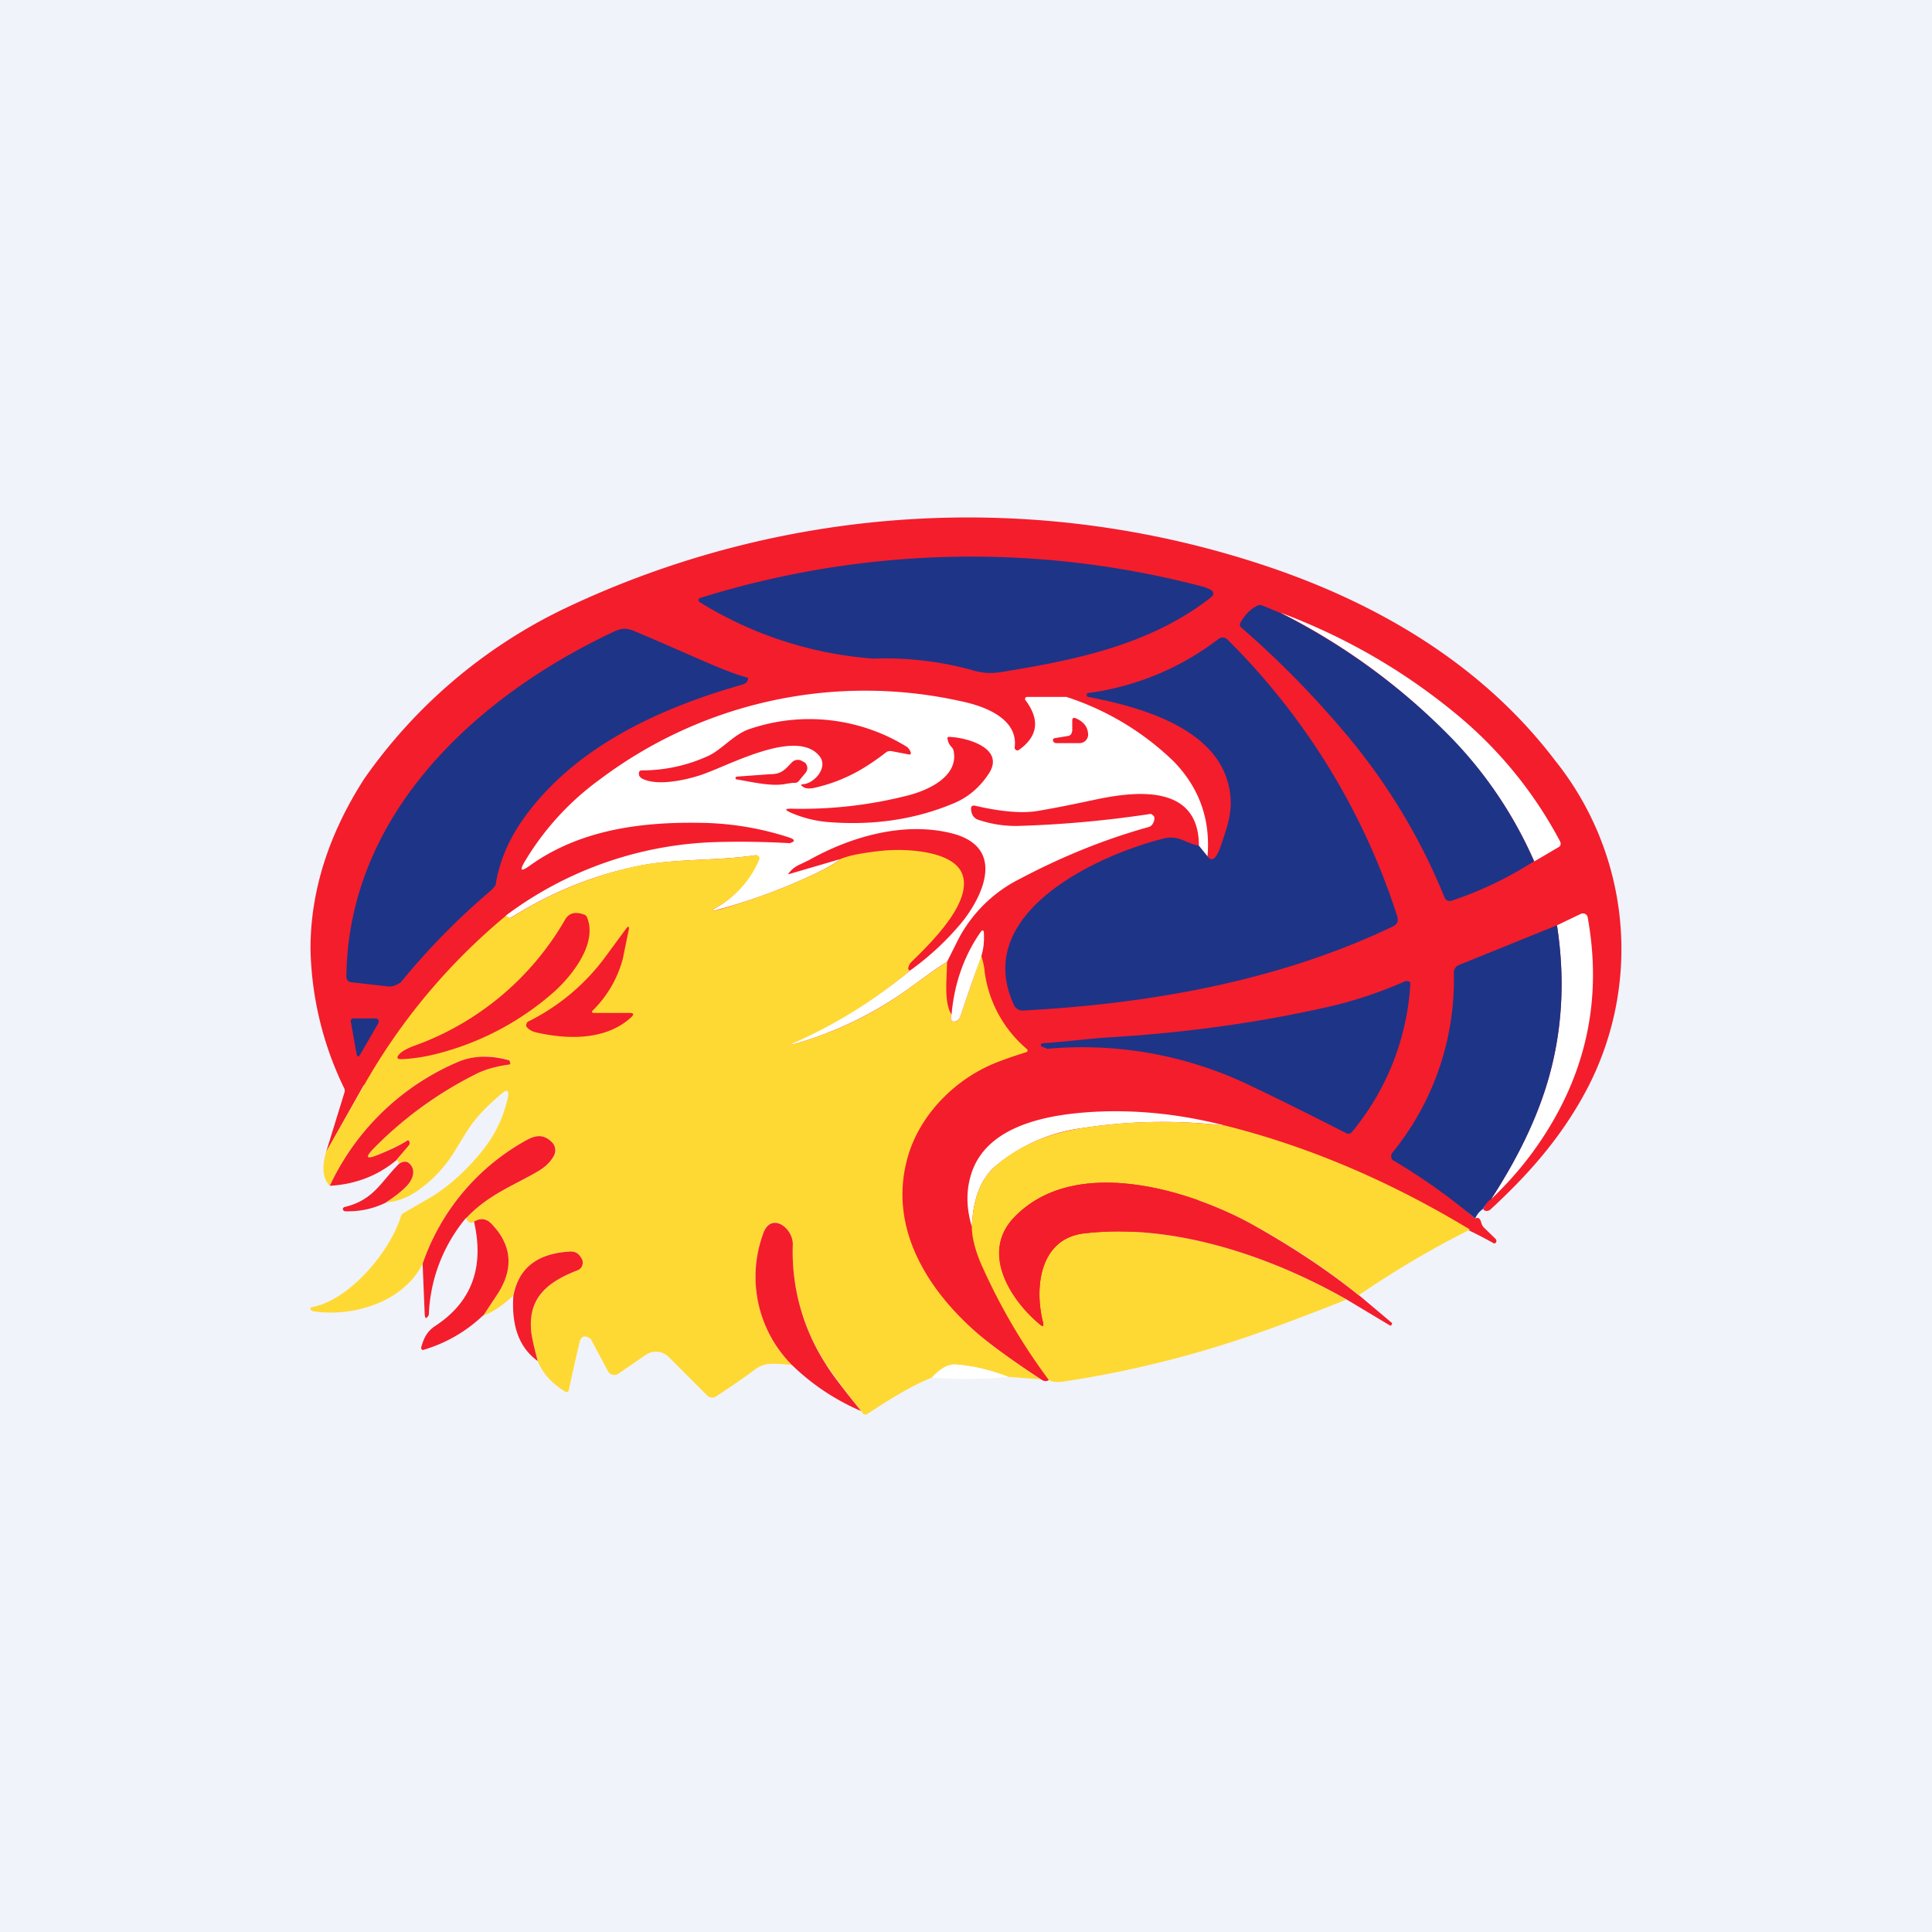<!-- by TradingView --><svg width="56" height="56" viewBox="0 0 56 56" xmlns="http://www.w3.org/2000/svg"><path fill="#F0F3FA" d="M0 0h56v56H0z"/><path d="M43 35.04c1.51-3.57-4.4-3.21-.24.28.09-.05.15 0 .18.14.02.05.04.09.07.12l.34.33c.02.03.03.05.02.09-.01.02-.02.03-.05.04h-.02C38.58 33.37 31.37 33.6 30.4 40c-.07.05-.14.04-.23-.02-.48-.31-.93-.62-1.34-.93C19.9 32.3 22.97 25 10.54 31.46L9.45 33.4l.53-1.72a.17.17 0 0 0 0-.13A9.65 9.65 0 0 1 9 27.5c0-1.68.53-3.33 1.56-4.93a15 15 0 0 1 5.76-4.91 27.22 27.22 0 0 1 20.3-1.28c3.33 1.1 6.36 2.9 8.46 5.67a8.74 8.74 0 0 1 .97 9.42c-.72 1.4-1.67 2.5-2.84 3.58a.17.17 0 0 1-.12.05c-.05 0-.08-.02-.1-.06Z" fill="#F41D2C"/><path d="m34.75 24.51.26.32c.12.16.24.06.36-.27.2-.58.38-1.05.27-1.66-.3-1.79-2.59-2.41-4.1-2.7a.06.06 0 0 1-.04-.03v-.05l.02-.03a7.91 7.91 0 0 0 3.8-1.57.19.19 0 0 1 .26.02 19.83 19.83 0 0 1 4.92 8.02c.04.14 0 .24-.14.3-3.3 1.58-7.07 2.24-10.7 2.43a.27.27 0 0 1-.27-.16c-1.23-2.65 2.38-4.33 4.32-4.82.47-.12.66.14 1.04.2Z" fill="#1E3487"/><path d="m35.01 24.83-.26-.32c0-1.81-1.87-1.58-3.06-1.32-.52.11-1.05.22-1.58.31-.43.08-1.04.04-1.82-.14-.11-.03-.16.01-.14.13l.01.05a.29.29 0 0 0 .19.22c.36.12.75.19 1.16.18a31.84 31.84 0 0 0 3.85-.35l.06.04.04.05v.07a.33.33 0 0 1-.07.16.2.2 0 0 1-.09.06c-1.26.35-2.5.85-3.73 1.5a4.06 4.06 0 0 0-1.84 1.85l-.28.56c-.22.13-.57.38-1.06.74a10.62 10.62 0 0 1-3.43 1.66l-.04-.01h-.01a.01.01 0 0 1 0-.03c1.26-.54 2.41-1.24 3.47-2.11a7.94 7.94 0 0 0 1.56-1.47c.65-.86 1.13-2.14-.37-2.51-1.38-.34-2.91.1-4.12.78l-.27.13a.8.8 0 0 0-.31.24c-.03.03-.02.05.02.03l1.47-.43c-.2.16-.55.35-1.05.57-.8.36-1.6.65-2.44.88-.26.08-.27.04-.03-.09A2.87 2.87 0 0 0 22 24.87a.1.1 0 0 0-.1-.08c-1.14.17-2.36.09-3.44.32-1.3.27-2.51.77-3.65 1.49-.04.02-.09 0-.15-.06a10.69 10.69 0 0 1 6.03-2.13 25.04 25.04 0 0 1 2.2.03c.16-.05.16-.1 0-.16a8.61 8.61 0 0 0-2.6-.43c-1.8-.03-3.54.23-4.96 1.26-.23.16-.27.12-.13-.12a8 8 0 0 1 2.19-2.4 12.78 12.78 0 0 1 10.53-2.25c.64.14 1.6.5 1.49 1.33a.08.08 0 0 0 .04.07.08.08 0 0 0 .08 0c.56-.4.62-.88.19-1.45a.06.06 0 0 1 0-.06.06.06 0 0 1 .05-.03h1.14a8.02 8.02 0 0 1 3.12 1.88c.74.77 1.06 1.68.97 2.75Z" fill="#fff"/><path d="M26.38 28.13a14.15 14.15 0 0 1-3.46 2.14l.04.01c1.29-.36 2.43-.92 3.43-1.66.49-.36.84-.6 1.06-.74 0 .45-.1 1.17.13 1.53-.02.03-.03.07-.02.12 0 .05.04.08.09.08.1 0 .16-.06.19-.16l.6-1.76c.05.17.09.32.1.47a3.54 3.54 0 0 0 1.24 2.26v.06l-.04.02c-.38.12-.7.23-.96.34-1.06.45-2 1.36-2.4 2.48-.8 2.33.69 4.4 2.45 5.73.41.3.86.62 1.34.93l-.94-.07a5.09 5.09 0 0 0-1.55-.36c-.2 0-.43.12-.67.38-.5.2-1.11.55-1.83 1.03-.1.07-.17.05-.22-.07a16.9 16.9 0 0 1-1.05-1.4 6 6 0 0 1-.93-3.42c.01-.48-.65-.99-.87-.28a3.62 3.62 0 0 0 .85 3.78c-.21-.03-.4-.04-.58-.04-.2 0-.38.07-.53.19-.32.24-.69.49-1.1.76a.2.2 0 0 1-.25-.03l-1.12-1.12a.52.52 0 0 0-.66-.06l-.8.55a.21.21 0 0 1-.3-.08l-.48-.9a.1.1 0 0 0-.03-.04c-.17-.11-.27-.07-.31.1a84.6 84.6 0 0 0-.32 1.42l-.02.02a.08.08 0 0 1-.07 0c-.4-.24-.66-.54-.8-.88-.13-.47-.2-.8-.2-.98-.04-.94.58-1.36 1.35-1.66a.24.24 0 0 0 .15-.23c0-.03 0-.06-.02-.09-.08-.17-.19-.24-.4-.22-.9.06-1.44.49-1.6 1.28-.31.29-.6.48-.86.57l.41-.62c.47-.72.42-1.4-.14-2-.16-.19-.34-.22-.54-.1-.09.07-.16.04-.23-.1.63-.67 1.32-.92 2.05-1.34.23-.13.39-.28.5-.46a.33.33 0 0 0-.06-.4c-.28-.28-.53-.19-.85 0a6.5 6.5 0 0 0-2.9 3.52c-.56 1.12-2.02 1.55-3.16 1.38-.05-.01-.08-.03-.09-.07 0-.03 0-.04.03-.05 1.08-.19 2.26-1.58 2.59-2.63a.17.17 0 0 1 .08-.1l.86-.5c.54-.35 1.02-.8 1.44-1.33.36-.45.6-.96.72-1.52.04-.21-.02-.25-.18-.11-.3.25-.58.52-.8.8-.08.09-.26.37-.55.85-.23.38-.52.72-.87 1-.36.3-.73.48-1.13.5.35-.23.58-.42.67-.56.12-.17.15-.33.08-.47-.08-.16-.2-.19-.36-.1l-.08-.1c.1-.14.22-.28.34-.41.03-.03.04-.07.03-.1 0-.06-.04-.07-.08-.04-.22.14-.5.27-.85.41-.32.13-.36.07-.12-.18a11.1 11.1 0 0 1 3.02-2.19c.23-.11.53-.2.9-.25.02 0 .03 0 .04-.02l.01-.03a.16.16 0 0 0-.02-.06l-.03-.02a2.19 2.19 0 0 0-1.44.04 7.23 7.23 0 0 0-3.74 3.6c-.2-.2-.24-.52-.11-.98l1.1-1.93a17.73 17.73 0 0 1 4.12-4.92c.06.06.11.08.15.06a11.16 11.16 0 0 1 3.65-1.5c1.08-.22 2.3-.14 3.43-.31a.1.1 0 0 1 .1.04.1.1 0 0 1 0 .1 2.87 2.87 0 0 1-1.16 1.33c-.24.13-.23.17.03.1.83-.24 1.64-.53 2.44-.89.5-.22.86-.41 1.05-.57.23-.1.63-.18 1.2-.24.65-.07 1.93-.01 2.28.57.48.82-.88 2.12-1.41 2.64a.35.35 0 0 0-.08.11c-.04.1-.03.14.03.15Z" fill="#FFD933"/><path d="M43.22 34.76c.63-.97 1.1-1.9 1.43-2.78.6-1.62.76-3.34.48-5.16l.69-.33a.14.14 0 0 1 .2.1c.41 2.27 0 4.37-1.26 6.32-.43.67-.95 1.29-1.54 1.85Z" fill="#fff"/><path d="M45.13 26.82c.28 1.82.12 3.54-.48 5.16-.32.88-.8 1.81-1.43 2.78-.08.04-.15.13-.23.28a.6.6 0 0 0-.23.28 17.67 17.67 0 0 0-2.4-1.7.17.17 0 0 1 0-.21 7.93 7.93 0 0 0 1.78-5.21.24.24 0 0 1 .15-.23l2.84-1.15Z" fill="#1E3487"/><path d="M28.45 27.7c-.22.6-.42 1.18-.61 1.75-.03.1-.1.16-.2.16-.04 0-.07-.03-.08-.08 0-.05 0-.09.02-.12.08-.9.36-1.7.84-2.39.06-.08.09-.07.1.03.01.23-.01.45-.07.64Z" fill="#fff"/><path d="M11.5 33.62c-.55.46-1.2.71-1.94.75a7.23 7.23 0 0 1 3.74-3.6c.42-.17.9-.19 1.44-.04.01 0 .02 0 .03.02l.02.06v.03a.07.07 0 0 1-.05.02c-.37.05-.67.14-.9.25a11.1 11.1 0 0 0-3.02 2.19c-.24.25-.2.31.12.18.35-.14.63-.27.85-.41.04-.03.07-.02.08.04.01.03 0 .07-.03.1l-.34.4Z" fill="#F41D2C"/><path d="M35.53 32.63a15.25 15.25 0 0 0-4.17.07 4.88 4.88 0 0 0-2.54 1.13c-.4.37-.62.94-.65 1.73-.15-.5-.17-.97-.05-1.42.4-1.58 2.4-1.86 3.73-1.92 1.21-.05 2.44.09 3.68.41Z" fill="#fff"/><path d="M35.53 32.63c2.43.61 4.78 1.62 7.08 3.01-1.14.57-2.2 1.2-3.22 1.9a21.31 21.31 0 0 0-3.13-2.07c-1.87-1.02-5.18-2-6.9-.15-.93 1.02-.06 2.37.77 3.06.1.09.13.07.1-.06-.25-1-.1-2.42 1.2-2.57 2.56-.3 5.38.65 7.6 1.92-1.22.48-2.02.78-2.4.91-1.89.68-3.84 1.17-5.83 1.47-.18.02-.32 0-.4-.05a17.41 17.41 0 0 1-2-3.45c-.15-.38-.23-.71-.23-.99.03-.79.25-1.36.65-1.73.67-.59 1.51-.97 2.54-1.13 1.33-.21 2.72-.24 4.17-.07Z" fill="#FFD933"/><path d="M13.51 35.3a4.64 4.64 0 0 0-1.08 2.81c-.07.13-.11.12-.12-.02l-.06-1.46a6.5 6.5 0 0 1 2.9-3.52c.32-.19.57-.28.85 0a.33.33 0 0 1 .05.4c-.1.18-.26.33-.49.46-.73.42-1.42.67-2.05 1.34ZM11.2 34.85c-.38.19-.77.27-1.19.26-.03 0-.06-.02-.07-.05v-.04l.03-.03c.87-.2 1.07-.74 1.6-1.26.16-.1.28-.07.37.09.07.14.04.3-.08.47-.1.14-.32.33-.67.56ZM39.4 37.55l.95.8v.02l-.02.03c0 .03-.02.03-.04.02l-1.25-.75c-2.23-1.27-5.05-2.22-7.61-1.92-1.3.15-1.45 1.58-1.2 2.57.03.13 0 .15-.1.06-.83-.7-1.7-2.04-.76-3.06 1.71-1.85 5.02-.87 6.89.15 1.15.64 2.2 1.33 3.13 2.08Z" fill="#F41D2C"/><path d="M14 38.13a4.22 4.22 0 0 1-1.74 1 .06.06 0 0 1-.05-.08c.08-.28.17-.47.44-.64 1.03-.69 1.39-1.69 1.09-3 .2-.12.38-.09.54.1.56.6.61 1.28.14 2l-.41.62ZM24.96 40.9a6.6 6.6 0 0 1-2-1.33 3.62 3.62 0 0 1-.85-3.78c.22-.7.88-.2.87.28a6 6 0 0 0 .93 3.43c.18.3.53.76 1.05 1.4ZM15.6 39.46c-.54-.38-.78-1.01-.72-1.9.15-.8.69-1.22 1.6-1.28.2-.02.3.05.39.22a.24.24 0 0 1-.05.27.24.24 0 0 1-.08.05c-.77.3-1.4.72-1.35 1.66 0 .18.07.5.2.98Z" fill="#F41D2C"/><path d="M29.23 39.91c-.7.07-1.44.08-2.22.02.24-.26.46-.39.67-.38.43.02.95.14 1.55.36Z" fill="#fff"/><path d="M35.1 17.1a.12.12 0 0 1 .06.15l-.04.05c-1.65 1.3-3.67 1.78-5.8 2.13-.5.09-.73.12-1.19-.02a9.5 9.5 0 0 0-2.81-.32 11.07 11.07 0 0 1-5.06-1.65.09.09 0 0 1 .01-.1A26.35 26.35 0 0 1 34.85 17c.08.02.16.05.25.1ZM37.12 17.77c1.9.96 3.58 2.2 5.02 3.68.95 1 1.73 2.16 2.33 3.51-.76.49-1.56.87-2.4 1.15a.16.16 0 0 1-.2-.1 17.66 17.66 0 0 0-2.93-4.82 27.6 27.6 0 0 0-2.96-3c-.05-.04-.05-.1-.02-.15.13-.23.3-.4.5-.49a.16.16 0 0 1 .13 0l.53.22Z" fill="#1E3487"/><path d="M44.47 24.96a12.13 12.13 0 0 0-2.33-3.5 18.58 18.58 0 0 0-5.02-3.7c1.82.68 3.48 1.63 4.97 2.84a12.12 12.12 0 0 1 3.12 3.77c.05.09.03.16-.06.2l-.68.4Z" fill="#fff"/><path d="M15.07 23.88c-.37.56-.6 1.14-.7 1.74 0 .05-.05.1-.15.2-.94.8-1.81 1.68-2.6 2.65a.76.76 0 0 1-.19.1.39.39 0 0 1-.2.02l-1.06-.12a.15.15 0 0 1-.13-.14c.04-4.73 3.76-8.14 7.73-10.01.23-.11.36-.13.61-.03 1.6.67 2.6 1.17 3.25 1.34.05.01.07.04.04.1a.22.22 0 0 1-.14.11c-2.54.72-5.02 1.9-6.46 4.04ZM30.22 30.24c.73-.05 1.39-.14 1.9-.17 2.21-.13 4.31-.42 6.31-.87.77-.17 1.53-.42 2.28-.75a.16.16 0 0 1 .13 0 .06.06 0 0 1 .04.06 7.4 7.4 0 0 1-1.7 4.31.13.13 0 0 1-.15.03c-.98-.5-1.9-.96-2.74-1.36a11.21 11.21 0 0 0-5.93-1.09l-.15-.06a.05.05 0 0 1-.04-.05.05.05 0 0 1 .05-.05ZM10.97 29.65l-.52.9c-.06.1-.1.1-.12-.03l-.16-.9a.08.08 0 0 1 .05-.1h.67a.09.09 0 0 1 .09.09l-.01.04Z" fill="#1E3487"/><path d="M31.08 21.2v-.33a.06.06 0 0 1 .08-.06c.24.1.36.24.38.46a.25.25 0 0 1-.25.27h-.67a.1.1 0 0 1-.09-.05.06.06 0 0 1 0-.07l.02-.02.42-.07a.13.13 0 0 0 .1-.12ZM23.74 21.9c-.64-.75-2.43.19-3.25.5-.45.18-1.43.42-1.89.16-.06-.04-.09-.09-.08-.15 0-.05.03-.08.08-.08a4.6 4.6 0 0 0 1.93-.42c.39-.18.76-.64 1.2-.78a5.37 5.37 0 0 1 4.56.52c.04.03.08.08.11.16v.02a.05.05 0 0 1-.02.04h-.03l-.52-.1c-.06 0-.1 0-.15.04-.62.48-1.23.83-2.05 1.02-.16.04-.29.03-.36-.03-.07-.04-.06-.07.02-.07.32-.03.74-.5.45-.83Z" fill="#F41D2C"/><path d="M27.57 21.64a.4.4 0 0 1-.1-.2c-.02-.06 0-.09.06-.08.49.02 1.6.32 1.14 1.05-.26.4-.6.7-1.04.88-1.1.46-2.3.64-3.6.54a3.4 3.4 0 0 1-1.12-.28c-.17-.08-.16-.11.02-.11a12.4 12.4 0 0 0 3.45-.4c.58-.16 1.41-.56 1.26-1.28a.25.25 0 0 0-.07-.12ZM22.33 22.44c.32 0 .42-.13.62-.34a.24.24 0 0 1 .3-.04l.09.05c.08.1.08.2.01.29l-.19.23a.14.14 0 0 1-.1.06c-.11 0-.22.02-.33.04-.4.06-.87-.05-1.38-.14h-.02v-.01a.03.03 0 0 1-.01-.03c0-.02 0-.03.02-.03l.02-.01.97-.07ZM16.07 28.74a8.16 8.16 0 0 1-3.47 1.82c-.33.08-.65.13-.97.14-.12 0-.14-.04-.07-.13.07-.08.2-.16.4-.24a8.27 8.27 0 0 0 4.4-3.64c.11-.22.3-.28.57-.18.04.01.07.04.09.09.29.73-.39 1.63-.95 2.14ZM17.17 29.3l-.01.01a.04.04 0 0 0 .03.05h1.05c.13 0 .15.04.05.13-.74.68-1.87.64-2.77.43-.12-.03-.2-.09-.26-.16a.1.1 0 0 1 0-.08.1.1 0 0 1 .05-.07 6.18 6.18 0 0 0 2.27-1.92l.53-.72c.11-.16.15-.14.1.05l-.16.78a3.29 3.29 0 0 1-.88 1.5Z" fill="#F41D2C"/></svg>